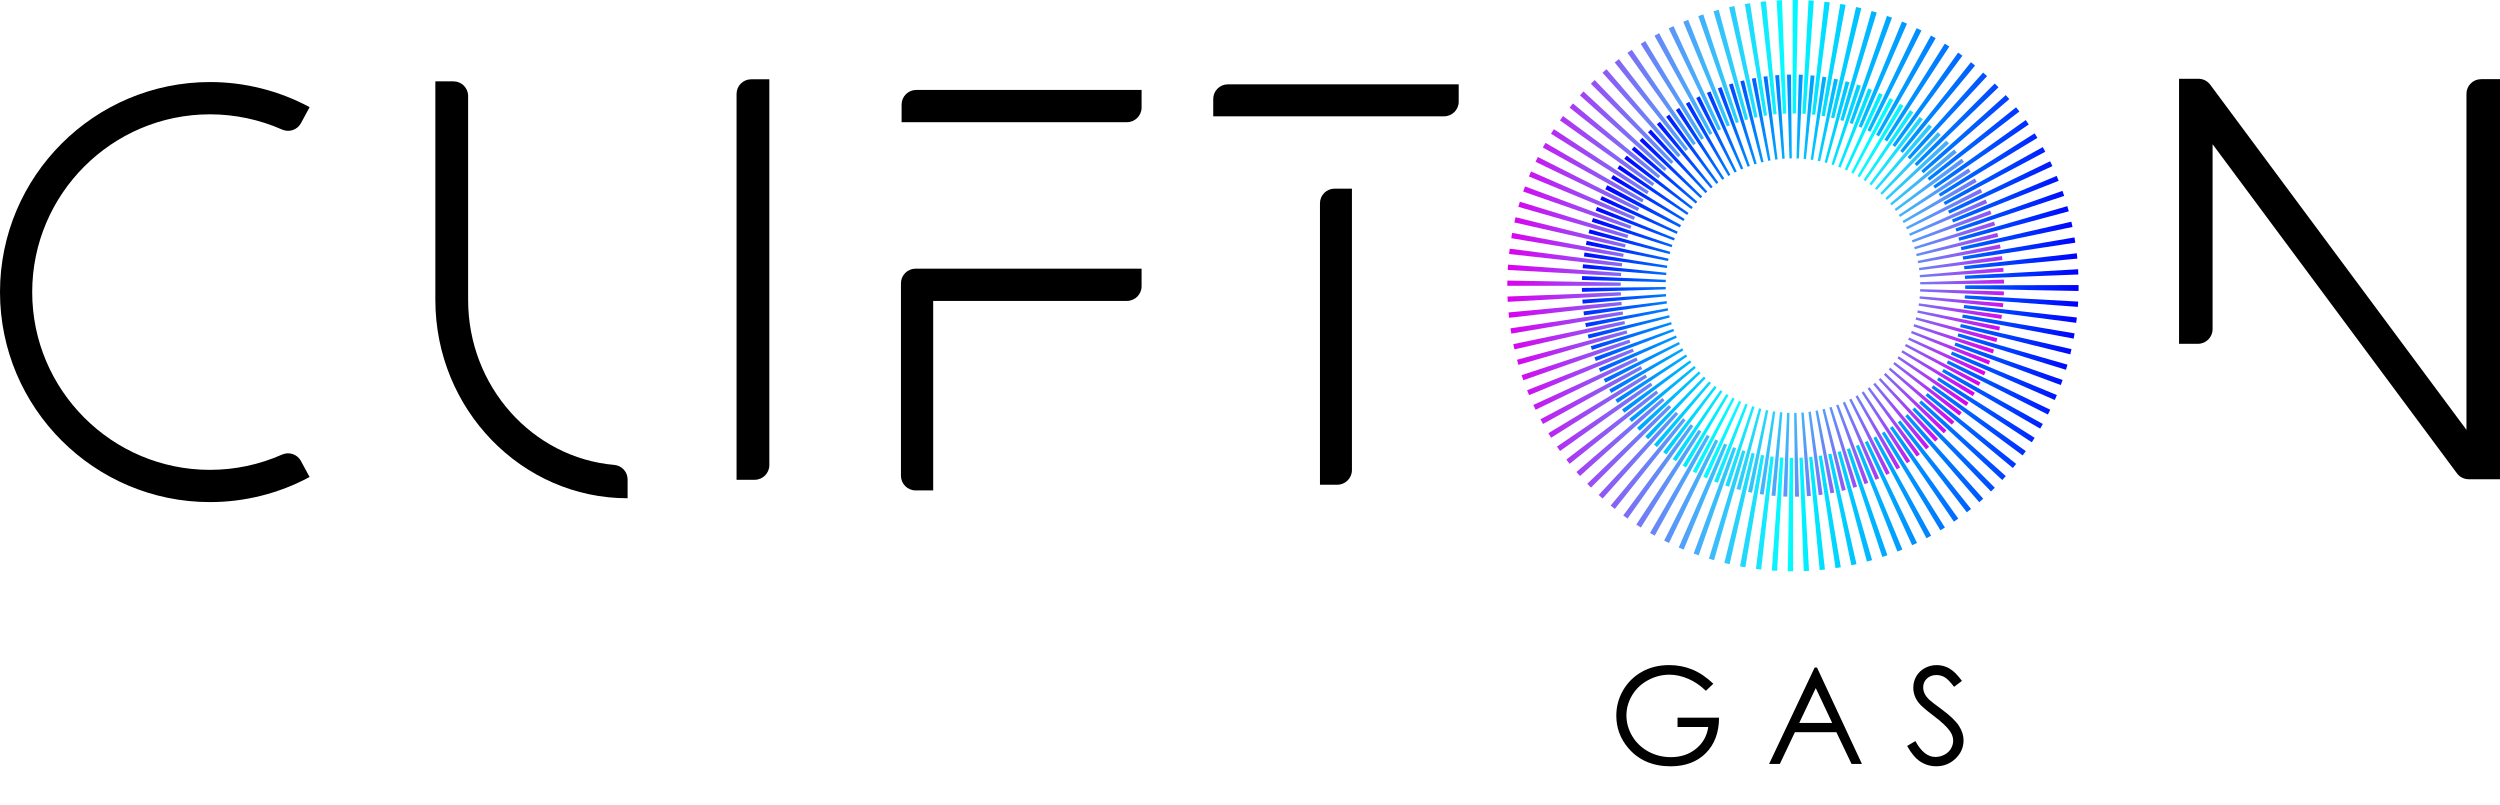 <svg xmlns="http://www.w3.org/2000/svg" xmlns:xlink="http://www.w3.org/1999/xlink" id="Layer_1" viewBox="0 0 652.12 209.99"><defs><style>      .cls-1 {        fill: url(#linear-gradient-2);      }      .cls-2 {        fill: url(#linear-gradient);      }    </style><linearGradient id="linear-gradient" x1="393.18" y1="74.51" x2="542.19" y2="74.51" gradientUnits="userSpaceOnUse"><stop offset="0" stop-color="#dc00ef"></stop><stop offset=".49" stop-color="aqua"></stop><stop offset="1" stop-color="blue"></stop></linearGradient><linearGradient id="linear-gradient-2" x1="-695.29" y1="-729.53" x2="-585.2" y2="-729.53" gradientTransform="translate(233.82 -867.54) rotate(-152.67)" xlink:href="#linear-gradient"></linearGradient></defs><path class="cls-2" d="M467.68,119.43c-.27,0-.55,0-.82,0l-.53,29.58c.45,0,.9.01,1.36.01h.02v-29.59h-.02ZM470.23,119.36c-.28.02-.56.03-.84.04l1.11,29.56c.46-.02.93-.04,1.38-.06l-1.65-29.54ZM464.34,119.31l-2.16,29.51c.46.03.92.06,1.38.09l1.62-29.54c-.28-.01-.56-.03-.84-.05ZM472.74,119.15c-.28.03-.56.06-.84.09l2.75,29.46c.46-.04.93-.09,1.38-.14l-3.29-29.4ZM461.83,119.05l-3.81,29.34c.46.06.92.12,1.38.17l3.26-29.41c-.28-.03-.56-.06-.83-.1ZM475.23,118.8c-.27.05-.55.09-.83.13l4.39,29.26c.46-.07.92-.14,1.38-.22l-4.94-29.17ZM459.35,118.66l-5.46,29.08c.46.09.92.17,1.38.24l4.9-29.18c-.28-.05-.55-.09-.83-.15ZM477.71,118.31c-.27.06-.55.12-.83.18l6.04,28.96c.45-.09.9-.19,1.34-.29l-6.56-28.85ZM456.89,118.13l-7.1,28.72c.45.11.91.22,1.37.32l6.55-28.86c-.27-.06-.54-.13-.81-.19ZM480.14,117.68c-.27.08-.54.15-.81.22l7.65,28.58c.45-.12.9-.24,1.35-.37l-8.19-28.43ZM454.46,117.45l-8.69,28.29c.44.13.89.27,1.33.39l8.17-28.44c-.27-.08-.54-.16-.81-.24ZM482.54,116.92c-.26.09-.53.18-.8.27l9.26,28.1c.44-.15.89-.3,1.32-.45l-9.78-27.93ZM452.07,116.64l-10.28,27.75c.44.16.88.32,1.31.47l9.76-27.93c-.27-.09-.53-.19-.79-.29ZM484.88,116.02c-.26.11-.51.21-.77.31l10.82,27.54c.44-.17.87-.35,1.3-.52l-11.35-27.33ZM449.73,115.7l-11.84,27.12c.43.19.86.37,1.29.55l11.32-27.34c-.26-.11-.52-.22-.78-.33ZM487.18,114.99c-.25.12-.5.24-.75.35l12.35,26.89c.42-.2.85-.4,1.27-.6l-12.86-26.64ZM447.45,114.62l-13.36,26.4c.42.21.84.42,1.26.62l12.84-26.65c-.25-.12-.5-.24-.75-.37ZM489.41,113.84c-.24.13-.49.27-.74.4l13.84,26.15c.41-.21.82-.44,1.22-.66l-14.33-25.88ZM445.23,113.42l-14.82,25.61c.4.23.81.46,1.22.69l14.34-25.88c-.24-.13-.49-.27-.73-.41ZM491.57,112.56c-.24.15-.47.3-.71.44l15.29,25.33c.39-.24.79-.48,1.18-.73l-15.76-25.04ZM443.08,112.1l-16.25,24.73c.39.25.79.51,1.19.77l15.76-25.04c-.24-.15-.47-.3-.7-.45ZM493.67,111.16c-.23.16-.46.32-.69.48l16.69,24.43c.38-.26.76-.53,1.14-.79l-17.13-24.12ZM441.01,110.66l-17.59,23.79c.37.27.75.55,1.12.82l17.15-24.11c-.23-.16-.45-.33-.68-.49ZM495.68,109.65c-.22.17-.44.34-.66.51l18.02,23.47c.37-.28.74-.57,1.1-.86l-18.46-23.12ZM439.03,109.1l-18.89,22.77c.36.3.72.6,1.08.88l18.46-23.12c-.22-.17-.44-.35-.65-.53ZM497.6,108.02c-.21.19-.42.37-.63.56l19.31,22.42c.35-.3.7-.6,1.04-.91l-19.71-22.07ZM437.13,107.43l-20.12,21.69c.34.31.68.62,1.02.93l19.73-22.05c-.21-.19-.42-.38-.62-.57ZM499.43,106.29c-.2.2-.4.39-.6.59l20.51,21.32c.33-.32.67-.65,1-.98l-20.91-20.93ZM435.33,105.67l-21.3,20.53c.32.33.64.66.97.99l20.93-20.92c-.2-.2-.4-.4-.59-.6ZM501.17,104.46c-.19.21-.38.42-.57.62l21.68,20.13c.31-.34.62-.68.93-1.02l-22.04-19.74ZM433.63,103.81l-22.42,19.31c.3.35.61.7.92,1.04l22.05-19.72c-.19-.21-.37-.42-.56-.63ZM502.8,102.53c-.18.22-.35.44-.53.65l22.77,18.9c.29-.35.59-.71.87-1.07l-23.11-18.48ZM432.04,101.86l-23.47,18.02c.28.37.57.74.86,1.11l23.12-18.47c-.17-.22-.35-.44-.52-.66ZM504.31,100.52c-.16.23-.33.45-.49.68l23.79,17.6c.28-.37.55-.75.82-1.13l-24.11-17.15ZM430.57,99.82l-24.44,16.68c.26.38.53.77.8,1.15l24.12-17.14c-.16-.23-.32-.46-.48-.69ZM505.72,98.42c-.15.24-.3.47-.46.71l24.73,16.24c.25-.38.51-.78.75-1.17l-25.03-15.78ZM429.2,97.7l-25.32,15.3c.24.39.48.79.73,1.18l25.04-15.77c-.15-.24-.3-.47-.44-.71ZM507,96.25c-.13.24-.27.49-.42.73l25.6,14.83c.23-.4.46-.81.69-1.22l-25.88-14.34ZM427.97,95.51l-26.14,13.85c.22.41.44.82.67,1.23l25.88-14.34c-.14-.24-.27-.49-.4-.73ZM508.17,94.01c-.12.25-.25.51-.38.76l26.4,13.36c.21-.41.42-.83.62-1.25l-26.64-12.86ZM426.85,93.26l-26.88,12.37c.19.42.39.84.59,1.25l26.64-12.86c-.12-.25-.24-.5-.36-.76ZM509.2,91.71c-.11.26-.22.52-.33.77l27.11,11.86c.19-.42.37-.86.55-1.29l-27.33-11.34ZM425.87,90.95l-27.53,10.84c.17.43.35.87.52,1.29l27.32-11.36c-.11-.26-.21-.51-.31-.77ZM510.1,89.35c-.09.27-.19.53-.29.79l27.74,10.3c.16-.44.32-.88.48-1.32l-27.93-9.77ZM425.01,88.59l-28.1,9.27c.14.44.3.88.45,1.32l27.92-9.79c-.09-.26-.18-.53-.27-.8ZM510.86,86.95c-.08.27-.16.54-.24.8l28.28,8.71c.14-.44.27-.89.4-1.34l-28.44-8.17ZM424.29,86.17l-28.58,7.67c.12.45.25.89.37,1.33l28.43-8.2c-.08-.27-.15-.54-.23-.81ZM511.49,84.51c-.06.27-.13.55-.19.82l28.72,7.1c.11-.45.22-.91.32-1.36l-28.85-6.55ZM423.71,83.73l-28.97,6.04c.09.45.2.91.3,1.36l28.85-6.58c-.06-.27-.12-.55-.18-.82ZM511.98,82.04c-.05.28-.09.55-.15.83l29.08,5.46c.09-.46.17-.92.24-1.37l-29.18-4.92ZM423.26,81.25l-29.26,4.4c.07.46.14.92.22,1.37l29.17-4.95c-.05-.28-.09-.55-.13-.83ZM512.33,79.55c-.03.28-.06.56-.1.83l29.34,3.83c.06-.46.12-.93.17-1.39l-29.41-3.27ZM422.96,78.75l-29.46,2.75c.04.46.09.93.14,1.39l29.4-3.3c-.03-.28-.06-.56-.09-.84ZM512.54,77.03c-.02.28-.03.56-.05.84l29.51,2.18c.03-.46.06-.93.09-1.38l-29.54-1.63ZM422.79,76.23l-29.57,1.12c.02.46.04.92.07,1.38l29.54-1.65c-.02-.28-.03-.56-.04-.84ZM512.61,74.43v.08c0,.28,0,.56,0,.84l29.58.55c0-.46.01-.92.01-1.39v-.16l-29.59.09ZM393.19,73.19c0,.44-.01.88-.01,1.32v.04h23.69s5.89,0,5.89,0v-.04c0-.27,0-.54,0-.8l-29.58-.52ZM542.07,70.23l-29.54,1.68c.02.28.03.56.04.84l29.56-1.15c-.02-.46-.04-.92-.06-1.38ZM393.38,69.03c-.03.46-.06.93-.09,1.39l29.54,1.61c.02-.28.03-.56.05-.84l-29.51-2.16ZM541.72,66.07l-29.4,3.33c.03.28.06.56.09.84l29.46-2.78c-.04-.46-.09-.93-.14-1.38ZM393.8,64.88c-.06.46-.11.92-.16,1.38l29.41,3.25c.03-.28.06-.56.1-.84l-29.34-3.8ZM541.13,61.93l-29.17,4.97c.05.27.09.55.13.83l29.25-4.43c-.07-.46-.14-.92-.22-1.37ZM394.45,60.75c-.09.45-.17.92-.24,1.38l29.18,4.89c.05-.28.1-.55.15-.83l-29.08-5.44ZM540.31,57.83l-28.84,6.61c.06.27.12.55.18.82l28.96-6.06c-.09-.45-.2-.91-.3-1.36ZM395.33,56.66c-.11.45-.22.91-.32,1.36l28.86,6.53c.06-.27.13-.55.19-.82l-28.73-7.07ZM539.26,53.77l-28.42,8.23c.08.27.15.54.23.81l28.57-7.69c-.12-.45-.25-.9-.38-1.34ZM396.45,52.62c-.13.44-.27.89-.4,1.33l28.44,8.15c.08-.27.16-.54.24-.81l-28.29-8.68ZM537.99,49.79l-27.91,9.81c.09.26.18.53.27.79l28.09-9.29c-.14-.44-.3-.88-.45-1.32ZM397.8,48.63c-.16.44-.32.88-.48,1.33l27.94,9.74c.09-.27.19-.53.28-.79l-27.75-10.28ZM536.49,45.88l-27.32,11.37c.11.26.21.52.31.78l27.52-10.87c-.17-.43-.34-.86-.52-1.28ZM399.37,44.73c-.19.43-.37.86-.55,1.3l27.34,11.31c.11-.26.22-.52.33-.77l-27.12-11.84ZM534.77,42.07l-26.63,12.89c.12.25.24.5.36.76l26.87-12.39c-.19-.42-.39-.84-.59-1.25ZM401.15,40.95c-.21.41-.42.83-.61,1.25l26.65,12.84c.12-.25.25-.51.38-.76l-26.42-13.33ZM532.85,38.37l-25.87,14.36c.14.24.27.49.4.74l26.13-13.88c-.22-.41-.44-.82-.66-1.22ZM403.14,37.26c-.23.4-.46.81-.69,1.22l25.89,14.32c.13-.24.27-.49.41-.73l-25.62-14.81ZM530.73,34.78l-25.02,15.79c.15.24.3.47.44.71l25.31-15.32c-.24-.39-.48-.79-.73-1.18ZM405.34,33.7c-.26.39-.51.78-.76,1.18l25.05,15.75c.15-.24.3-.47.45-.71l-24.75-16.22ZM528.4,31.32l-24.1,17.16c.16.23.32.46.48.69l24.42-16.71c-.26-.38-.53-.76-.79-1.14ZM407.73,30.27c-.27.37-.55.75-.82,1.13l24.12,17.13c.16-.23.33-.45.49-.68l-23.8-17.58ZM525.89,27.99l-23.1,18.48c.17.22.35.44.52.66l23.44-18.05c-.28-.37-.57-.73-.86-1.09ZM410.3,26.98c-.3.36-.59.72-.88,1.08l23.13,18.45c.17-.22.35-.44.53-.65l-22.78-18.88ZM523.2,24.81l-22.04,19.74c.19.21.37.42.56.63l22.4-19.33c-.3-.35-.61-.7-.91-1.04ZM413.05,23.85c-.31.34-.63.68-.93,1.03l22.06,19.72c.19-.21.38-.42.57-.62l-21.69-20.12ZM520.33,21.78l-20.91,20.94c.2.2.4.4.59.6l21.29-20.55c-.32-.33-.65-.66-.97-.99ZM415.96,20.88c-.33.32-.66.64-.98.97l20.93,20.91c.2-.2.4-.4.6-.59l-20.55-21.29ZM517.3,18.92l-19.71,22.07c.21.19.42.38.62.57l20.11-21.7c-.34-.31-.68-.63-1.03-.93ZM419.05,18.06c-.35.3-.7.61-1.04.91l19.73,22.05c.21-.19.42-.37.63-.56l-19.32-22.41ZM514.11,16.23l-18.44,23.13c.22.17.44.35.65.53l18.87-22.79c-.36-.29-.72-.59-1.08-.88ZM422.28,15.43c-.37.28-.73.57-1.09.85l18.47,23.11c.22-.17.44-.35.66-.52l-18.04-23.45ZM510.77,13.72l-17.12,24.13c.23.16.46.33.68.49l17.56-23.81c-.37-.27-.75-.55-1.12-.81ZM425.66,12.98c-.38.26-.76.53-1.14.79l17.15,24.11c.23-.16.46-.32.69-.48l-16.7-24.42ZM507.29,11.39l-15.74,25.05c.24.15.47.3.71.45l16.21-24.75c-.39-.25-.78-.51-1.18-.75ZM429.16,10.72c-.4.24-.79.49-1.18.73l15.78,25.02c.24-.15.47-.3.71-.44l-15.32-25.32ZM503.69,9.27l-14.31,25.9c.24.13.49.27.73.41l14.8-25.62c-.4-.23-.81-.46-1.22-.69ZM432.79,8.66c-.41.22-.82.44-1.22.66l14.35,25.87c.24-.14.49-.27.74-.4l-13.87-26.13ZM499.96,7.34l-12.83,26.66c.25.12.5.25.75.37l13.33-26.42c-.41-.21-.84-.42-1.26-.62ZM436.54,6.81c-.42.19-.85.39-1.26.6l12.88,26.64c.25-.12.5-.24.75-.35l-12.38-26.88ZM496.13,5.63l-11.3,27.34c.26.11.52.22.78.33l11.82-27.13c-.43-.19-.86-.37-1.29-.55ZM440.37,5.17c-.43.17-.86.34-1.29.52l11.37,27.32c.26-.11.52-.21.78-.31l-10.86-27.52ZM492.21,4.14l-9.74,27.94c.27.09.53.19.79.28l10.26-27.75c-.44-.16-.88-.32-1.32-.47ZM444.31,3.75c-.44.14-.88.3-1.32.45l9.8,27.92c.26-.09.53-.18.79-.27l-9.28-28.1ZM488.2,2.87l-8.14,28.45c.27.08.54.16.8.24l8.68-28.29c-.44-.14-.9-.27-1.35-.4ZM448.32,2.55c-.45.12-.9.25-1.34.38l8.21,28.42c.27-.08.54-.15.81-.23l-7.68-28.57ZM484.15,1.83l-6.52,28.86c.27.06.55.13.82.19l7.06-28.73c-.45-.11-.91-.22-1.36-.32ZM452.4,1.58c-.45.09-.91.2-1.36.3l6.59,28.85c.27-.06.55-.12.82-.18l-6.05-28.96ZM480.04,1.02l-4.88,29.18c.27.05.55.09.82.15l5.44-29.08c-.46-.09-.92-.17-1.38-.24ZM456.51.84c-.45.07-.92.14-1.37.22l4.95,29.17c.27-.05.55-.09.83-.13l-4.41-29.26ZM475.9.45l-3.24,29.41c.28.03.56.06.83.1l3.79-29.34c-.46-.06-.92-.11-1.39-.16ZM460.66.33c-.46.04-.93.09-1.39.14l3.32,29.4c.28-.03.56-.06.83-.09l-2.76-29.46ZM471.75.11l-1.6,29.54c.28.01.56.03.84.05l2.14-29.51c-.46-.03-.92-.06-1.38-.09ZM464.82.05c-.46.02-.93.04-1.39.07l1.67,29.54c.28-.02.56-.03.84-.04L464.82.05ZM467.68,0h-.06v29.59h.06c.26,0,.52,0,.78,0L468.98.01c-.43,0-.86-.01-1.29-.01Z"></path><path class="cls-1" d="M482.92,45.02c.18.09.36.19.54.29l10.38-19.24c-.29-.16-.59-.31-.88-.47h-.01s-10.03,19.41-10.03,19.41h.01ZM481.23,44.21c.19.08.38.17.57.26l9.3-19.78c-.31-.15-.62-.29-.93-.43l-8.94,19.95ZM485.07,46.24l11.43-18.63c-.29-.18-.59-.36-.88-.53l-11.08,18.84c.18.1.36.21.53.32ZM479.51,43.5c.19.07.39.15.58.23l8.19-20.27c-.32-.13-.64-.25-.96-.38l-7.81,20.41ZM486.63,47.26l12.45-17.96c-.28-.19-.57-.39-.85-.58l-12.11,18.2c.17.11.34.23.51.35ZM477.75,42.88c.2.06.39.13.59.19l7.05-20.69c-.33-.11-.66-.22-.98-.32l-6.65,20.82ZM488.13,48.36l13.44-17.24c-.27-.21-.55-.42-.82-.63l-13.11,17.49c.17.12.33.25.49.38ZM475.96,42.36c.2.05.4.11.6.16l5.86-21.06c-.33-.09-.65-.18-.98-.26l-5.48,21.16ZM489.56,49.54l14.4-16.44c-.26-.22-.52-.45-.79-.68l-14.08,16.72c.16.13.31.27.47.4ZM474.15,41.95c.2.04.4.08.61.13l4.67-21.35c-.34-.07-.67-.14-1.01-.21l-4.27,21.44ZM490.93,50.81l15.3-15.62c-.24-.24-.49-.48-.74-.71l-15.01,15.9c.15.14.3.29.45.43ZM472.32,41.64c.2.03.41.06.61.09l3.46-21.58c-.34-.05-.68-.11-1.02-.15l-3.05,21.65ZM492.22,52.15l16.16-14.72c-.23-.25-.47-.51-.7-.76l-15.88,15.02c.14.15.28.3.42.46ZM470.47,41.43c.2.02.41.04.61.06l2.24-21.74c-.34-.04-.69-.07-1.03-.1l-1.82,21.78ZM493.44,53.57l16.97-13.78c-.22-.27-.44-.54-.66-.8l-16.7,14.1c.13.16.27.32.4.48ZM468.62,41.33c.2,0,.41.01.61.02l1.02-21.84c-.34-.01-.69-.03-1.04-.04l-.59,21.85ZM494.57,55.04l17.72-12.8c-.2-.28-.41-.56-.62-.84l-17.47,13.14c.12.17.25.33.37.5ZM466.77,41.33c.21,0,.41,0,.62-.01l-.22-21.86c-.34,0-.68.01-1.03.02l.63,21.85ZM495.62,56.58l18.41-11.78c-.18-.29-.37-.58-.57-.86l-18.19,12.13c.11.17.23.34.34.52ZM464.91,41.43c.21-.02.41-.03.62-.05l-1.45-21.81c-.34.02-.68.05-1.02.08l1.85,21.78ZM496.58,58.18l19.05-10.72c-.17-.3-.34-.6-.52-.91l-18.84,11.09c.1.18.21.36.31.54ZM463.06,41.64c.21-.03.41-.06.62-.08l-2.66-21.69c-.34.04-.68.09-1.01.13l3.06,21.64ZM497.45,59.83l19.61-9.65c-.15-.3-.3-.61-.46-.92l-19.43,10.01c.09.18.19.37.28.56ZM461.23,41.95c.2-.04.4-.08.61-.11l-3.87-21.51c-.34.06-.68.13-1.01.19l4.27,21.44ZM498.23,61.52l20.12-8.54c-.13-.32-.27-.64-.41-.94l-19.96,8.92c.08.19.17.38.25.57ZM459.42,42.37c.2-.05.4-.1.6-.15l-5.07-21.26c-.33.08-.66.16-.99.24l5.45,21.17ZM498.91,63.26l20.56-7.41c-.11-.32-.23-.64-.35-.96l-20.43,7.78c.08.19.15.39.22.58ZM457.63,42.88c.2-.06.39-.12.59-.18l-6.23-20.95c-.33.1-.66.2-.99.3l6.63,20.83ZM499.49,65.03l20.94-6.25c-.1-.33-.2-.65-.3-.97l-20.83,6.63c.06.2.12.4.18.6ZM455.87,43.5c.19-.07.39-.15.58-.22l-7.4-20.57c-.32.11-.64.23-.96.35l7.77,20.43ZM499.97,66.83l21.26-5.07c-.08-.33-.16-.67-.25-1l-21.16,5.47c.05.2.1.4.15.6ZM454.14,44.21c.19-.08.38-.17.57-.25l-8.53-20.12c-.31.13-.63.27-.94.41l8.9,19.96ZM500.35,68.65l21.51-3.87c-.06-.34-.13-.68-.19-1.02l-21.44,4.28c.04.2.08.4.12.61ZM452.46,45.01c.18-.09.37-.19.56-.28l-9.65-19.62c-.31.15-.62.31-.92.46l10.01,19.43ZM500.63,70.49l21.7-2.66c-.04-.34-.09-.68-.13-1.02l-21.64,3.07c.03.2.06.41.08.61ZM450.83,45.91c.18-.11.36-.21.54-.31l-10.73-19.05c-.3.17-.6.34-.89.51l11.08,18.84ZM500.81,72.34l21.81-1.45c-.02-.34-.05-.68-.08-1.02l-21.78,1.86c.02.21.03.41.05.62ZM449.25,46.9c.17-.11.35-.23.52-.34l-11.77-18.42c-.29.19-.58.37-.86.57l12.12,18.19ZM500.88,74.19l21.86-.22c0-.34-.01-.69-.02-1.03l-21.85.64c0,.21.01.41.01.62ZM447.73,47.98c.17-.12.33-.25.5-.37l-12.8-17.72c-.28.2-.56.4-.83.61l13.12,17.48ZM500.84,76.05l21.84.99c.02-.34.03-.68.04-1.02l-21.85-.59c0,.21-.01.41-.02.62ZM446.27,49.14c.16-.13.32-.27.48-.4l-13.77-16.98c-.27.22-.54.44-.8.66l14.09,16.71ZM500.71,77.9l21.75,2.22c.04-.34.07-.69.09-1.02l-21.78-1.81c-.02.2-.03.41-.06.61ZM444.88,50.38c.15-.14.3-.28.46-.42l-14.71-16.17c-.25.23-.51.47-.76.7l15.02,15.89ZM500.47,79.74l21.58,3.45c.05-.34.11-.68.15-1.02l-21.65-3.05c-.03.2-.06.41-.09.61ZM443.57,51.7c.14-.15.28-.3.43-.45l-15.6-15.31c-.24.24-.48.5-.72.75l15.89,15.01ZM500.12,81.57l21.36,4.65c.07-.33.14-.67.21-1l-21.44-4.26c-.04.2-.08.41-.13.61ZM442.33,53.09c.13-.16.27-.32.4-.47l-16.44-14.4c-.23.26-.45.52-.67.79l16.71,14.09ZM499.67,83.37l21.06,5.86c.09-.33.18-.66.27-1l-21.16-5.47c-.05.2-.11.4-.16.6ZM441.17,54.54c.12-.17.25-.33.38-.49l-17.23-13.45c-.21.27-.42.54-.63.82l17.48,13.12ZM499.12,85.15l20.7,7.03c.11-.33.22-.65.32-.98l-20.82-6.65c-.06.2-.13.39-.19.59ZM440.09,56.06c.11-.17.23-.34.35-.51l-17.96-12.46c-.2.28-.39.57-.58.85l18.19,12.12ZM498.48,86.9l20.27,8.18c.13-.32.25-.64.38-.96l-20.42-7.81c-.07.19-.15.39-.23.58ZM439.1,57.64c.11-.18.21-.36.32-.53l-18.63-11.44c-.18.29-.36.59-.53.88l18.84,11.09ZM497.73,88.61l19.79,9.29c.14-.31.29-.62.42-.93l-19.95-8.93c-.09.19-.17.38-.26.57ZM438.18,59.32l.03-.05c.1-.18.19-.37.29-.55l-19.23-10.39c-.16.3-.32.6-.48.91l-.06.11,19.45,9.98ZM516.13,100.64c.15-.29.31-.57.46-.86v-.03s-15.54-8.04-15.54-8.04l-3.87-2v.03c-.11.18-.2.35-.29.52l19.24,10.37ZM417.41,52.09l19.96,8.92c.08-.19.17-.38.26-.57l-19.79-9.27c-.14.31-.29.62-.42.93ZM514.6,103.31c.18-.29.36-.59.53-.88l-18.85-11.07c-.11.18-.21.36-.32.53l18.63,11.42ZM416.23,54.94l20.42,7.79c.07-.19.15-.39.23-.58l-20.28-8.16c-.13.32-.25.64-.37.96ZM512.91,105.89c.19-.28.39-.57.58-.85l-18.2-12.11c-.11.17-.23.35-.35.52l17.97,12.45ZM415.21,57.85l20.83,6.63c.06-.2.13-.39.19-.59l-20.7-7.02c-.11.32-.22.65-.32.98ZM511.08,108.38c.21-.27.42-.55.63-.82l-17.49-13.11c-.12.17-.25.33-.38.49l17.24,13.44ZM414.36,60.83l21.17,5.45c.05-.2.1-.4.16-.6l-21.06-5.84c-.09.33-.18.66-.27,1ZM509.12,110.76c.23-.26.45-.52.67-.78l-16.73-14.07c-.13.16-.27.32-.4.47l16.46,14.39ZM413.67,63.84l21.44,4.24c.04-.2.08-.41.13-.61l-21.36-4.64c-.07.34-.14.67-.21,1.01ZM507.02,113.03c.24-.24.48-.49.71-.74l-15.9-15c-.14.15-.28.3-.43.45l15.62,15.29ZM413.16,66.89l21.65,3.02c.03-.2.06-.41.09-.61l-21.59-3.43c-.05.34-.1.68-.15,1.02ZM504.78,115.19c.26-.23.51-.47.76-.71l-15.03-15.87c-.15.14-.3.28-.45.42l14.72,16.16ZM412.82,69.96l21.79,1.8c.02-.2.04-.41.06-.62l-21.75-2.2c-.03.34-.07.68-.09,1.02ZM502.42,117.22c.27-.22.54-.44.8-.67l-14.11-16.7c-.16.13-.32.27-.48.4l13.78,16.97ZM412.65,73.04l21.85.57c0-.21.01-.41.02-.62l-21.84-.98c-.02.34-.03.69-.04,1.02ZM499.97,119.1c.28-.2.55-.41.83-.61l-13.14-17.47c-.17.12-.33.25-.5.37l12.82,17.71ZM412.66,76.13l21.85-.65c0-.21-.01-.41-.01-.62l-21.86.25c0,.34.01.69.02,1.03ZM497.41,120.84c.29-.18.58-.37.86-.57l-12.14-18.18c-.17.11-.34.23-.52.34l11.79,18.41ZM412.83,79.2l21.78-1.88c-.02-.21-.03-.41-.05-.62l-21.81,1.47c.02.34.05.68.08,1.02ZM494.76,122.44c.3-.17.6-.34.89-.51l-11.1-18.83c-.18.1-.36.21-.54.31l10.74,19.04ZM413.18,82.26l21.64-3.09c-.03-.21-.06-.41-.08-.62l-21.69,2.69c.04.34.09.68.13,1.02ZM492.03,123.88c.31-.15.61-.31.92-.46l-10.02-19.43c-.18.09-.37.19-.56.28l9.66,19.61ZM413.71,85.3l21.43-4.29c-.04-.2-.08-.41-.12-.61l-21.51,3.9c.06.34.12.67.19,1.01ZM489.23,125.16c.31-.13.63-.27.94-.41l-8.92-19.96c-.19.09-.38.17-.57.25l8.55,20.12ZM414.39,88.3l21.16-5.48c-.05-.2-.1-.4-.15-.6l-21.26,5.09c.08.33.16.66.25.99ZM486.36,126.29c.32-.12.64-.24.96-.36l-7.79-20.42c-.19.08-.39.15-.58.22l7.41,20.56ZM415.25,91.26l20.82-6.65c-.07-.2-.13-.4-.18-.59l-20.94,6.27c.1.33.2.66.3.98ZM483.44,127.25c.32-.1.65-.2.97-.3l-6.64-20.82c-.2.06-.4.13-.59.18l6.26,20.94ZM416.27,94.17l20.42-7.8c-.07-.19-.15-.39-.22-.58l-20.56,7.42c.12.32.24.64.36.96ZM480.46,128.05c.33-.08.66-.16.99-.25l-5.47-21.16c-.2.05-.4.1-.6.15l5.08,21.26ZM417.45,97.02l19.95-8.93c-.09-.19-.17-.38-.25-.57l-20.11,8.56c.13.31.27.63.41.94ZM477.45,128.68c.34-.06.67-.12,1.01-.19l-4.28-21.43c-.2.04-.41.08-.61.11l3.89,21.51ZM418.79,99.8l19.42-10.03c-.1-.18-.19-.37-.28-.55l-19.6,9.67c.15.3.31.61.46.91ZM474.4,129.15c.34-.04.68-.09,1.02-.14l-3.08-21.64c-.2.03-.41.06-.61.08l2.68,21.69ZM420.28,102.5l18.83-11.1c-.1-.18-.21-.36-.31-.54l-19.03,10.75c.17.3.34.6.52.89ZM471.34,129.44c.34-.02.69-.05,1.02-.08l-1.87-21.78c-.2.02-.41.03-.62.05l1.47,21.81ZM421.93,105.12l18.18-12.14c-.11-.17-.23-.34-.34-.52l-18.4,11.8c.18.29.37.58.57.86ZM468.25,129.56c.34,0,.69-.01,1.02-.02l-.65-21.85c-.21,0-.41.01-.62.01l.24,21.86ZM423.72,107.65l17.46-13.15c-.12-.17-.25-.33-.37-.5l-17.71,12.82c.2.28.41.56.62.83ZM465.17,129.51c.34.02.69.03,1.03.04l.58-21.85c-.2,0-.41-.01-.62-.02l-.99,21.84ZM425.65,110.07l16.69-14.11c-.13-.16-.27-.32-.4-.48l-16.96,13.8c.22.27.44.53.66.8ZM462.1,129.28c.34.03.68.07,1.02.09l1.81-21.79c-.21-.02-.41-.04-.62-.06l-2.21,21.75ZM427.72,112.38l15.87-15.04c-.14-.15-.28-.3-.42-.46l-16.15,14.73c.23.25.47.51.71.76ZM459.03,128.88c.34.05.68.11,1.02.15l3.03-21.65c-.2-.03-.41-.06-.61-.09l-3.44,21.59ZM429.92,114.57l14.99-15.91c-.15-.14-.3-.28-.45-.43l-15.29,15.62c.24.24.5.48.75.72ZM455.99,128.31c.33.07.67.14,1.01.21l4.25-21.44c-.2-.04-.4-.08-.61-.13l-4.65,21.36ZM432.23,116.63l14.07-16.73c-.16-.13-.32-.27-.47-.4l-14.38,16.46c.26.22.52.45.78.67ZM452.98,127.56c.33.09.66.18.99.27l5.46-21.17c-.2-.05-.4-.1-.6-.16l-5.85,21.06ZM434.65,118.55l13.1-17.5c-.16-.12-.33-.25-.49-.38l-13.43,17.24c.27.21.55.42.83.63ZM450.03,126.65c.32.11.65.22.98.32l6.64-20.83c-.2-.06-.39-.13-.59-.19l-7.03,20.7ZM437.18,120.33l12.1-18.2c-.17-.11-.34-.23-.51-.35l-12.44,17.97c.28.19.57.39.86.58ZM447.13,125.58c.32.13.64.25.96.38l7.79-20.42c-.19-.07-.39-.15-.58-.23l-8.18,20.27ZM439.79,121.96l11.07-18.85c-.18-.1-.36-.21-.53-.32l-11.41,18.64c.29.18.59.35.88.53ZM444.31,124.35c.31.15.62.29.94.43l8.92-19.95c-.19-.08-.38-.17-.57-.26l-9.29,19.78ZM442.41,123.41l.04.02,10.03-19.42-.04-.02c-.17-.09-.34-.18-.51-.27l-10.37,19.24c.28.15.56.3.85.45Z"></path><path d="M235.18,27.28c0-2.11,1.71-3.82,3.82-3.82h58.78v4.59c0,2.11-1.71,3.82-3.82,3.82h-58.78v-4.59ZM238.83,127.92h4.59v-49.43h50.54c2.11,0,3.82-1.71,3.82-3.82v-4.59h-58.95c-2.11,0-3.82,1.71-3.82,3.82v50.2c0,2.11,1.71,3.82,3.82,3.82Z"></path><path d="M192.13,125.15h4.73c2.11,0,3.82-1.71,3.82-3.82V20.68h-4.73c-2.11,0-3.82,1.71-3.82,3.82v100.65Z"></path><path d="M122.11,78.22V25.04c0-2.11-1.71-3.82-3.82-3.82h-4.73v57.01c0,28.53,22.5,51.74,50.15,51.74v-4.9c0-1.98-1.51-3.63-3.49-3.8-21.31-1.85-38.11-20.44-38.11-43.04Z"></path><path d="M54.78,29.82c6.48,0,12.92,1.37,18.82,3.98,1.82.81,3.96.08,4.91-1.68l2.25-4.17c-7.94-4.28-16.92-6.55-25.97-6.55C24.57,21.41,0,45.98,0,76.19s24.57,54.78,54.78,54.78c9.05,0,18.04-2.26,25.97-6.55l-2.25-4.17c-.95-1.76-3.08-2.48-4.91-1.68-5.89,2.62-12.33,3.99-18.82,3.99-25.57,0-46.37-20.8-46.37-46.37S29.21,29.82,54.78,29.82Z"></path><path d="M577.15,37.62l63.74,85.85c.72.97,1.86,1.54,3.07,1.54h8.16V20.65h-4.93c-2.11,0-3.82,1.71-3.82,3.82v87.65l-66.84-90.03c-.72-.97-1.86-1.54-3.07-1.54h-5.06v69.13h4.93c2.11,0,3.82-1.71,3.82-3.82v-48.24Z"></path><path d="M316.47,25.82c0-2.11,1.71-3.82,3.82-3.82h60.21v4.52c0,2.11-1.71,3.82-3.82,3.82h-60.21v-4.52ZM344.31,126.44h4.52c2.11,0,3.82-1.71,3.82-3.82V49.21h-4.52c-2.11,0-3.82,1.71-3.82,3.82v73.42Z"></path><g><path d="M446.92,178.35l-1.95,1.85c-1.4-1.38-2.94-2.42-4.6-3.14-1.67-.71-3.3-1.07-4.88-1.07-1.97,0-3.85.48-5.63,1.45s-3.16,2.28-4.14,3.94c-.98,1.66-1.47,3.41-1.47,5.25s.51,3.69,1.52,5.39,2.42,3.04,4.2,4.02c1.79.97,3.75,1.46,5.88,1.46,2.59,0,4.77-.73,6.56-2.19,1.79-1.46,2.85-3.35,3.18-5.67h-8.01v-2.43h10.83c-.02,3.88-1.18,6.97-3.46,9.25-2.28,2.28-5.34,3.43-9.17,3.43-4.65,0-8.33-1.58-11.04-4.75-2.08-2.44-3.13-5.26-3.13-8.46,0-2.38.6-4.6,1.79-6.65,1.2-2.05,2.84-3.65,4.92-4.81s4.44-1.73,7.07-1.73c2.13,0,4.14.38,6.02,1.15,1.88.77,3.71,2,5.5,3.7Z"></path><path d="M473.96,174.13l11.72,25.14h-2.71l-3.95-8.27h-10.83l-3.92,8.27h-2.8l11.88-25.14h.62ZM473.64,179.47l-4.31,9.1h8.59l-4.29-9.1Z"></path><path d="M497.48,194.58l2.14-1.28c1.5,2.77,3.24,4.15,5.21,4.15.84,0,1.63-.2,2.38-.59.74-.39,1.3-.92,1.69-1.58.39-.66.58-1.36.58-2.1,0-.84-.29-1.67-.85-2.48-.79-1.12-2.22-2.46-4.31-4.03-2.1-1.58-3.4-2.73-3.91-3.44-.89-1.18-1.33-2.47-1.33-3.84,0-1.09.26-2.09.79-2.99.52-.9,1.26-1.61,2.21-2.13.95-.52,1.98-.78,3.1-.78,1.18,0,2.29.29,3.32.88,1.03.59,2.12,1.67,3.27,3.24l-2.05,1.55c-.95-1.25-1.75-2.08-2.42-2.48-.67-.4-1.39-.6-2.18-.6-1.01,0-1.84.31-2.49.92s-.97,1.37-.97,2.27c0,.55.11,1.08.34,1.59.23.51.64,1.07,1.25,1.67.33.32,1.41,1.16,3.25,2.51,2.18,1.61,3.67,3.04,4.48,4.29.81,1.25,1.21,2.51,1.21,3.78,0,1.82-.69,3.41-2.08,4.75-1.38,1.34-3.07,2.02-5.05,2.02-1.53,0-2.91-.41-4.15-1.22-1.24-.81-2.39-2.18-3.44-4.09Z"></path></g></svg>
